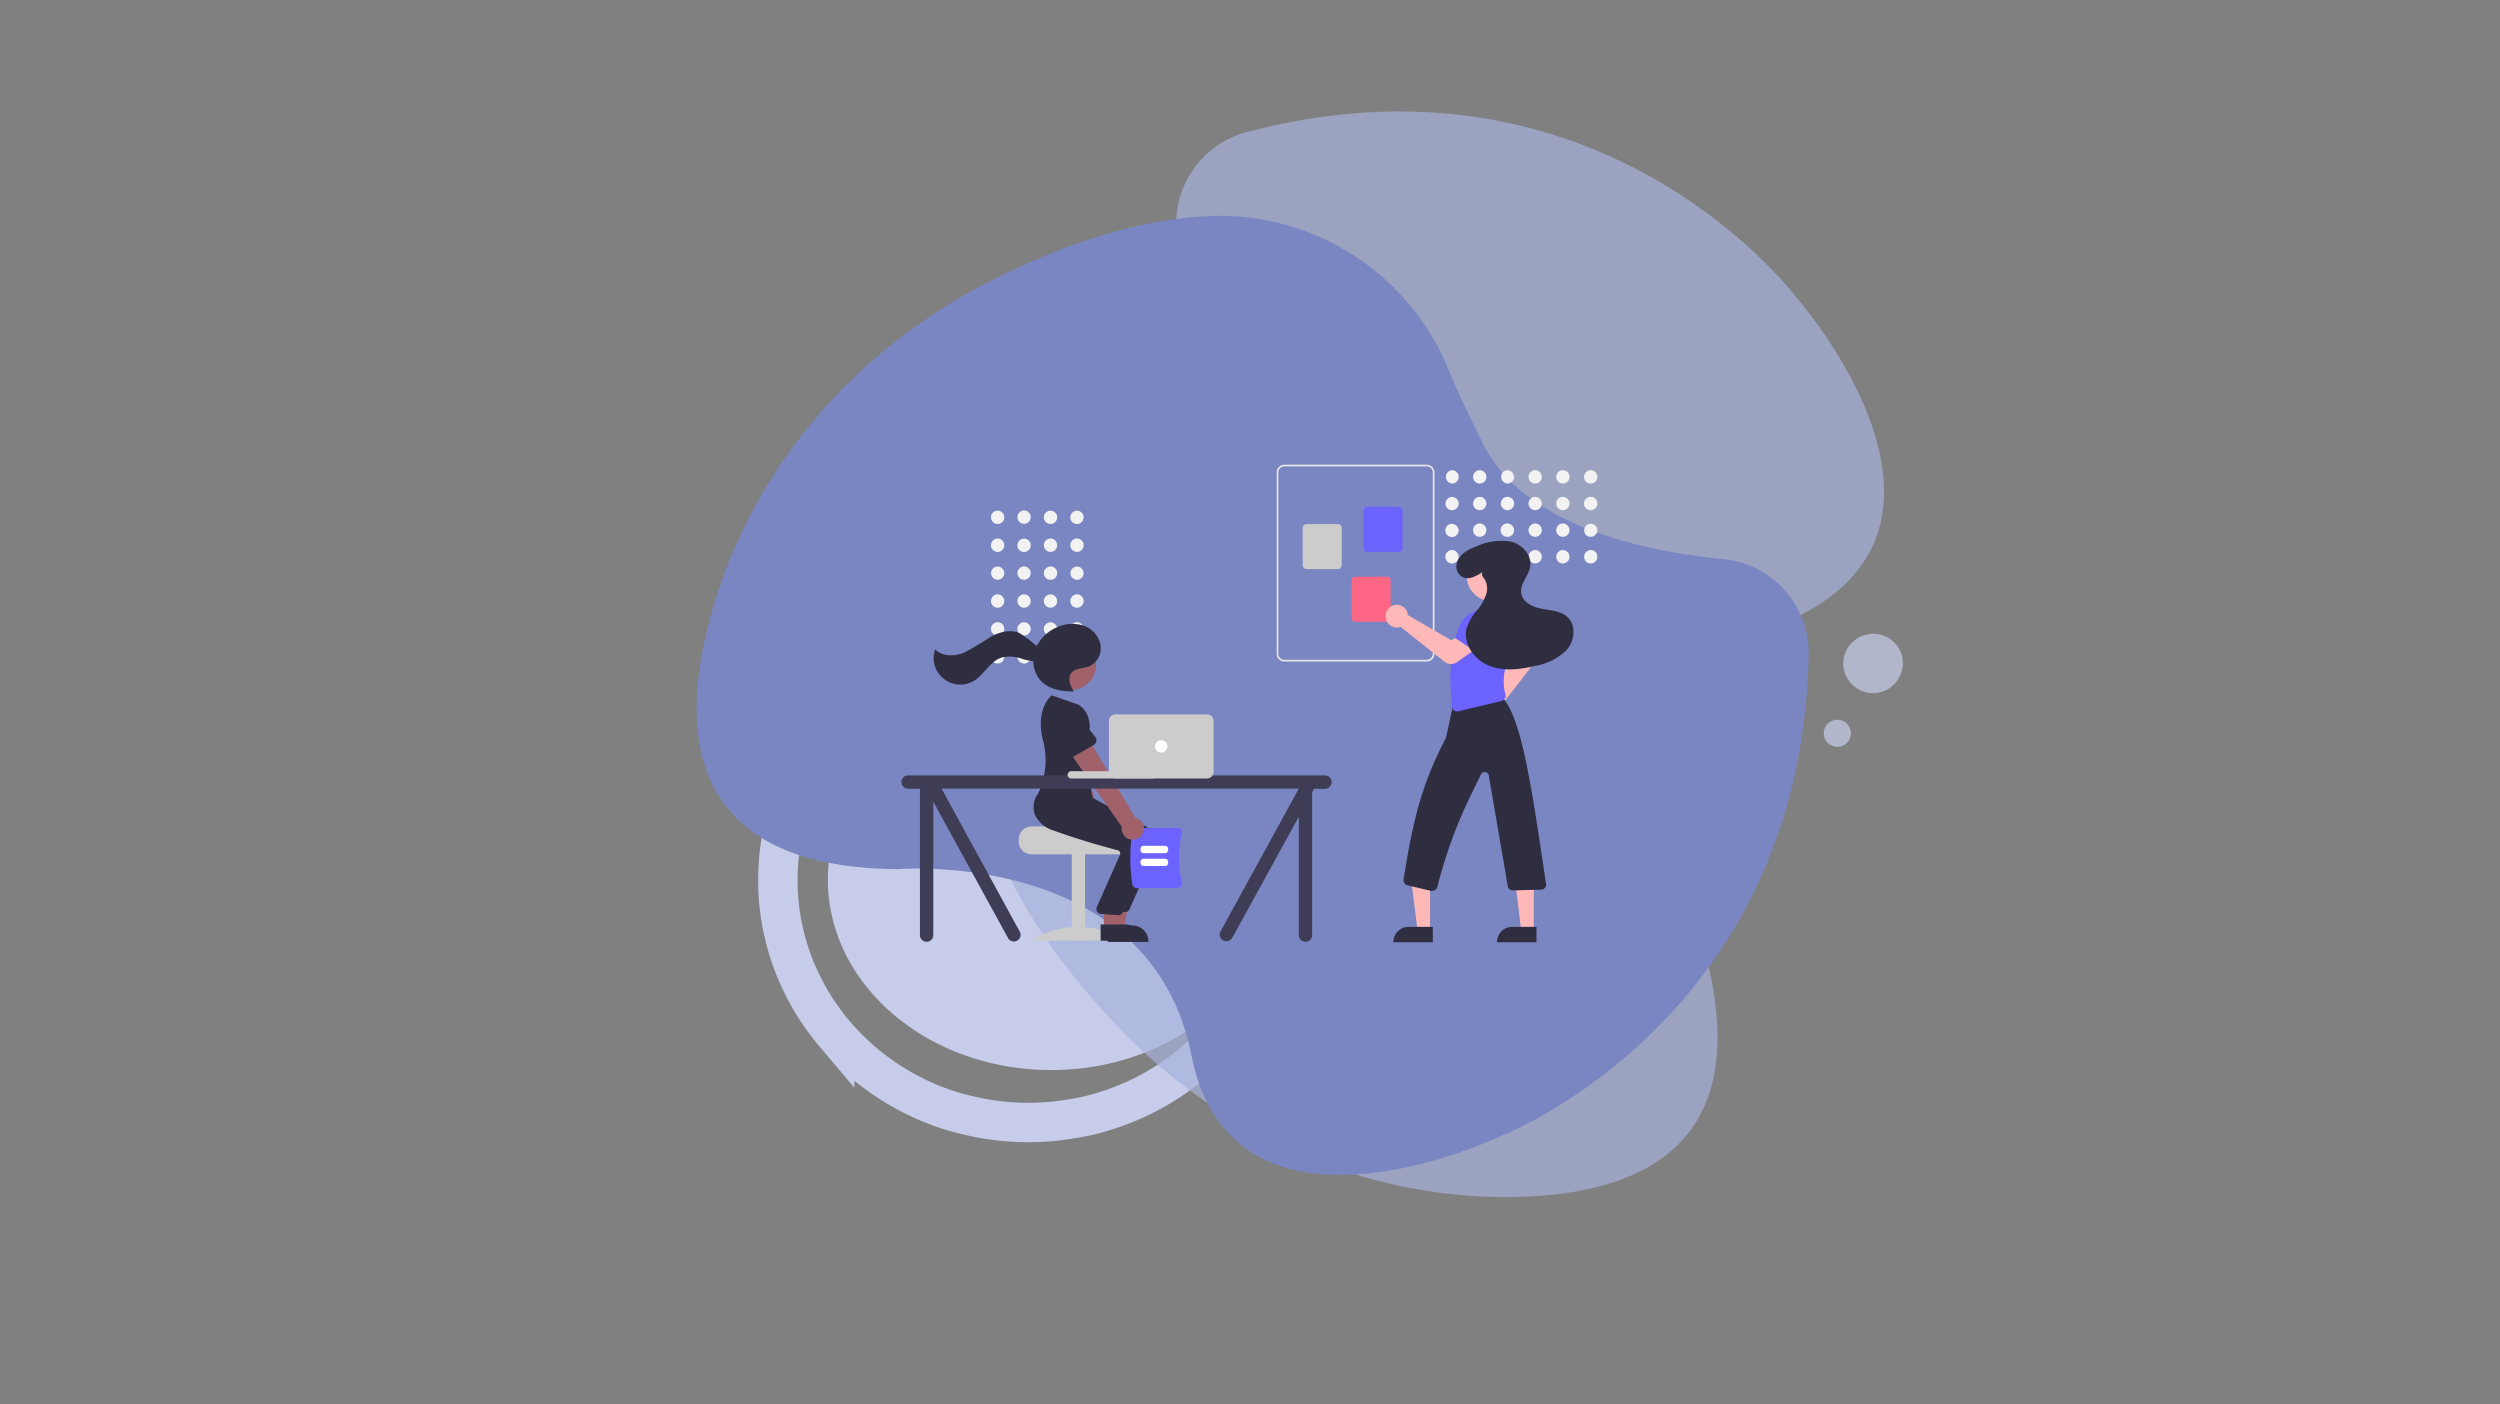 <svg xmlns="http://www.w3.org/2000/svg" xmlns:xlink="http://www.w3.org/1999/xlink" id="Livello_1" data-name="Livello 1" viewBox="0 0 443.81 249.33"><rect x="0" y="0" width="443.81" height="249.33" fill="#808080" stroke="none"/><defs><style>.cls-1,.cls-5{fill:none;}.cls-2{clip-path:url(#clip-path);}.cls-3,.cls-8{fill:#c6cce9;}.cls-4{clip-path:url(#clip-path-2);}.cls-5{stroke:#c6cce9;stroke-miterlimit:10;stroke-width:7px;}.cls-6{fill:#a8b1da;}.cls-6,.cls-8{fill-opacity:0.71;}.cls-7{fill:#7986c2;}.cls-9{fill:#f2f2f2;}.cls-10{fill:#ccc;}.cls-11{clip-path:url(#clip-path-3);}.cls-12{clip-path:url(#clip-path-4);}.cls-13{fill:#a0616a;}.cls-14{fill:#6c63ff;}.cls-15{clip-path:url(#clip-path-5);}.cls-16{fill:#2f2e41;}.cls-17{clip-path:url(#clip-path-6);}.cls-18{fill:#fff;}.cls-19{clip-path:url(#clip-path-7);}.cls-20{fill:#3f3d56;}.cls-21{clip-path:url(#clip-path-8);}.cls-22{fill:#e6e6e6;}.cls-23{fill:#ff6584;}.cls-24{fill:#ffb8b8;}.cls-25{clip-path:url(#clip-path-9);}.cls-26{clip-path:url(#clip-path-10);}</style><clipPath id="clip-path" transform="translate(-0.43 0)"><rect class="cls-1" x="0.43" width="443.81" height="249.33"></rect></clipPath><clipPath id="clip-path-2" transform="translate(-0.43 0)"><rect class="cls-1" x="41.33" y="16" width="284" height="233.33"></rect></clipPath><clipPath id="clip-path-3" transform="translate(-0.43 0)"><rect class="cls-1" x="190.67" y="150.67" width="2.67" height="16.6"></rect></clipPath><clipPath id="clip-path-4" transform="translate(-0.43 0)"><rect class="cls-1" x="182.67" y="164" width="17.33" height="3.27"></rect></clipPath><clipPath id="clip-path-5" transform="translate(-0.43 0)"><rect class="cls-1" x="196" y="164" width="9.33" height="3.27"></rect></clipPath><clipPath id="clip-path-6" transform="translate(-0.43 0)"><rect class="cls-1" x="194.67" y="164" width="9.33" height="3.27"></rect></clipPath><clipPath id="clip-path-7" transform="translate(-0.43 0)"><rect class="cls-1" x="160" y="137.33" width="77.33" height="29.93"></rect></clipPath><clipPath id="clip-path-8" transform="translate(-0.43 0)"><rect class="cls-1" x="226.67" y="82.49" width="29.33" height="36.18"></rect></clipPath><clipPath id="clip-path-9" transform="translate(-0.43 0)"><rect class="cls-1" x="246.67" y="164" width="9.33" height="3.27"></rect></clipPath><clipPath id="clip-path-10" transform="translate(-0.43 0)"><rect class="cls-1" x="265.33" y="164" width="8" height="3.27"></rect></clipPath></defs><title>I 10 vantaggi di un Software Gestione Progetti</title><g class="cls-2"><path class="cls-1" d="M.43,0H444.24V249.33H.43Z" transform="translate(-0.43 0)"></path><path class="cls-1" d="M.43,0H444.24V249.33H.43Z" transform="translate(-0.43 0)"></path></g><path class="cls-3" d="M226.72,156.26a30.41,30.41,0,0,1-.18,3.3,28,28,0,0,1-.58,3.27A27.45,27.45,0,0,1,225,166a32.67,32.67,0,0,1-1.31,3.12,31.48,31.48,0,0,1-1.67,3,30.21,30.21,0,0,1-2,2.83,32.24,32.24,0,0,1-2.32,2.66,35.77,35.77,0,0,1-2.61,2.45c-.92.79-1.88,1.52-2.88,2.22s-2,1.36-3.13,2-2.19,1.18-3.33,1.7-2.32,1-3.53,1.42-2.42.79-3.66,1.11-2.5.59-3.77.81-2.56.37-3.85.48-2.59.16-3.89.16-2.6-.05-3.89-.16-2.57-.27-3.85-.48-2.53-.49-3.77-.81-2.47-.69-3.66-1.11-2.38-.89-3.52-1.42-2.26-1.08-3.34-1.7-2.12-1.26-3.13-2-2-1.43-2.88-2.22a35.77,35.77,0,0,1-2.61-2.45,34.3,34.3,0,0,1-4.32-5.49,31.48,31.48,0,0,1-1.67-3,30.21,30.21,0,0,1-1.3-3.12,25.68,25.68,0,0,1-.95-3.21,28,28,0,0,1-.58-3.27,30.34,30.34,0,0,1,0-6.6,28.53,28.53,0,0,1,.58-3.28,26.72,26.72,0,0,1,.95-3.21,31,31,0,0,1,1.3-3.11,30.3,30.3,0,0,1,1.67-3,32.19,32.19,0,0,1,2-2.83,30.68,30.68,0,0,1,2.32-2.66,35.77,35.77,0,0,1,2.61-2.45q1.38-1.17,2.88-2.22c1-.7,2.05-1.36,3.13-2s2.19-1.17,3.34-1.69,2.31-1,3.52-1.42,2.42-.79,3.66-1.11,2.5-.59,3.77-.81,2.56-.37,3.85-.48,2.59-.16,3.89-.16,2.6,0,3.89.16,2.57.27,3.85.48,2.53.49,3.77.81,2.47.69,3.66,1.11,2.38.9,3.53,1.42,2.25,1.09,3.33,1.69,2.12,1.28,3.13,2,2,1.44,2.88,2.22a35.77,35.77,0,0,1,2.61,2.45,30.68,30.68,0,0,1,2.32,2.66,32.56,32.56,0,0,1,3.67,5.82,33.61,33.61,0,0,1,1.31,3.11,30.4,30.4,0,0,1,1.52,6.49A30.41,30.41,0,0,1,226.72,156.26Z" transform="translate(-0.43 0)"></path><g class="cls-4"><path class="cls-5" d="M227.48,156.26c0,1.41-.07,2.82-.21,4.22a41,41,0,0,1-1.71,8.28,43.08,43.08,0,0,1-3.33,7.79,43,43,0,0,1-4.85,7q-1.38,1.63-2.93,3.13t-3.23,2.84q-1.69,1.34-3.51,2.52c-1.21.78-2.46,1.5-3.74,2.17s-2.61,1.26-3.95,1.81-2.72,1-4.11,1.42-2.81.75-4.23,1-2.87.48-4.32.62-2.91.21-4.36.21-2.91-.07-4.36-.21-2.89-.34-4.32-.62-2.84-.62-4.24-1-2.76-.89-4.11-1.42-2.66-1.15-3.94-1.81-2.54-1.39-3.74-2.17-2.38-1.63-3.51-2.52a39.75,39.75,0,0,1-3.23-2.84q-1.55-1.5-2.94-3.13a42.18,42.18,0,0,1-2.59-3.39,37.76,37.76,0,0,1-2.25-3.63,42.19,42.19,0,0,1-3.34-7.79c-.42-1.35-.77-2.72-1.06-4.1s-.49-2.77-.64-4.18-.21-2.81-.21-4.22.07-2.82.21-4.22.36-2.8.64-4.18.64-2.75,1.06-4.1a40.22,40.22,0,0,1,1.47-4,42.33,42.33,0,0,1,1.87-3.83,40.24,40.24,0,0,1,2.25-3.62,42.18,42.18,0,0,1,2.59-3.39c.93-1.09,1.91-2.14,2.94-3.13a43.75,43.75,0,0,1,6.74-5.36c1.2-.78,2.45-1.5,3.74-2.17s2.6-1.26,3.94-1.81,2.72-1,4.11-1.42,2.81-.75,4.24-1a42,42,0,0,1,4.32-.62c1.45-.14,2.9-.21,4.36-.21s2.91.07,4.36.21a42.38,42.38,0,0,1,4.32.62c1.42.27,2.84.61,4.23,1s2.76.89,4.11,1.42,2.66,1.15,3.95,1.81,2.53,1.39,3.74,2.17a43.21,43.21,0,0,1,3.51,2.52c1.12.9,2.2,1.84,3.23,2.84a41.25,41.25,0,0,1,2.93,3.13,42.3,42.3,0,0,1,2.6,3.39c.81,1.18,1.56,2.38,2.25,3.62a42.24,42.24,0,0,1,1.86,3.83,40.22,40.22,0,0,1,1.47,4,41,41,0,0,1,1.71,8.28C227.41,153.44,227.48,154.85,227.48,156.26Z" transform="translate(-0.43 0)"></path></g><path class="cls-6" d="M175.83,146.38c4.4,13.65,13.64,26,23.09,35.92,17.93,18.79,42.52,30.11,68.52,30.2,23,.07,45.4-8.19,35.48-44.11,0,0-16-42.09,17.35-59.31S319.49,53,319.49,53,285.18,6.63,221.64,23.48a16.74,16.74,0,0,0-12.1,19.24c2.61,14.21,4,35.59-7.87,46.48-4.66,4.27-8.33,7.4-11.19,9.69a43.88,43.88,0,0,0-14.65,47.5Z" transform="translate(-0.43 0)"></path><path class="cls-7" d="M215.85,38.33c-14.34.46-28.8,5.91-40.93,12.26-23,12-40.71,32.53-47.95,57.47-6.4,22-4.63,45.85,32.68,46.24,0,0,44.92-3.8,52.28,33S266.13,202,266.13,202s54.07-20.17,55.39-85.83a16.74,16.74,0,0,0-15.19-16.91c-14.39-1.42-35.35-6-42.56-20.37-2.83-5.66-4.84-10-6.25-13.41a43.92,43.92,0,0,0-41.66-27.16Z" transform="translate(-0.43 0)"></path><path class="cls-8" d="M329,130.17a2.39,2.39,0,0,1-.18.92,2.47,2.47,0,0,1-.52.79,2.64,2.64,0,0,1-.79.52,2.42,2.42,0,0,1-1.83,0,2.64,2.64,0,0,1-.79-.52,2.47,2.47,0,0,1-.52-.79,2.39,2.39,0,0,1-.18-.92,2.43,2.43,0,0,1,.18-.92,2.54,2.54,0,0,1,.52-.78,2.31,2.31,0,0,1,.79-.52,2.42,2.42,0,0,1,1.83,0,2.31,2.31,0,0,1,.79.52,2.54,2.54,0,0,1,.52.78A2.43,2.43,0,0,1,329,130.17Z" transform="translate(-0.43 0)"></path><path class="cls-8" d="M338.22,117.78a5.07,5.07,0,0,1-.1,1,6,6,0,0,1-.3,1,6.12,6.12,0,0,1-.49.91,5.19,5.19,0,0,1-.66.81,5.7,5.7,0,0,1-.81.66,5.06,5.06,0,0,1-.92.49,5.51,5.51,0,0,1-1,.3,5.07,5.07,0,0,1-1,.1,5.16,5.16,0,0,1-1-.1,5.65,5.65,0,0,1-1-.3,5.15,5.15,0,0,1-.93-.49,6.23,6.23,0,0,1-.8-.66,4.67,4.67,0,0,1-.66-.81,5.37,5.37,0,0,1-.5-.91,6,6,0,0,1-.3-1,5.89,5.89,0,0,1-.1-1,6,6,0,0,1,.1-1,5.76,5.76,0,0,1,.3-1,5.43,5.43,0,0,1,2-2.38,5.15,5.15,0,0,1,.93-.49,4.91,4.91,0,0,1,1-.3,5.17,5.17,0,0,1,1-.11,5.07,5.07,0,0,1,1,.11,4.82,4.82,0,0,1,1,.3,5.38,5.38,0,0,1,1.73,1.15,5.2,5.2,0,0,1,1.15,1.72,5.76,5.76,0,0,1,.3,1A5.16,5.16,0,0,1,338.22,117.78Z" transform="translate(-0.43 0)"></path><path class="cls-9" d="M192.8,91.84a1.15,1.15,0,0,1-.35.84,1.13,1.13,0,0,1-.83.35,1.2,1.2,0,0,1-1.18-1.19,1.16,1.16,0,0,1,.35-.84,1.13,1.13,0,0,1,.83-.34,1.12,1.12,0,0,1,.83.34A1.16,1.16,0,0,1,192.8,91.84Z" transform="translate(-0.43 0)"></path><path class="cls-9" d="M188.1,91.84a1.18,1.18,0,1,1-2.36,0,1.16,1.16,0,0,1,.35-.84,1.2,1.2,0,0,1,1.67,0A1.15,1.15,0,0,1,188.1,91.84Z" transform="translate(-0.43 0)"></path><path class="cls-9" d="M183.41,91.84A1.2,1.2,0,0,1,182.23,93a1.13,1.13,0,0,1-.83-.35,1.15,1.15,0,0,1-.35-.84,1.16,1.16,0,0,1,.35-.84,1.12,1.12,0,0,1,.83-.34,1.13,1.13,0,0,1,.83.34A1.16,1.16,0,0,1,183.41,91.84Z" transform="translate(-0.43 0)"></path><path class="cls-9" d="M178.71,91.84a1.15,1.15,0,0,1-.35.84,1.11,1.11,0,0,1-.83.35,1.2,1.2,0,0,1-1.18-1.19,1.16,1.16,0,0,1,.35-.84,1.13,1.13,0,0,1,.83-.34,1.1,1.1,0,0,1,.83.34A1.16,1.16,0,0,1,178.71,91.84Z" transform="translate(-0.43 0)"></path><path class="cls-9" d="M192.8,96.79a1.15,1.15,0,0,1-.35.84,1.13,1.13,0,0,1-.83.35,1.2,1.2,0,0,1-1.18-1.19,1.16,1.16,0,0,1,.35-.84,1.14,1.14,0,0,1,.83-.35,1.13,1.13,0,0,1,.83.35A1.16,1.16,0,0,1,192.8,96.79Z" transform="translate(-0.43 0)"></path><path class="cls-9" d="M188.1,96.79a1.18,1.18,0,1,1-2.36,0,1.16,1.16,0,0,1,.35-.84,1.17,1.17,0,0,1,1.67,0A1.15,1.15,0,0,1,188.1,96.79Z" transform="translate(-0.43 0)"></path><path class="cls-9" d="M183.41,96.79A1.2,1.2,0,0,1,182.23,98a1.13,1.13,0,0,1-.83-.35,1.15,1.15,0,0,1-.35-.84,1.16,1.16,0,0,1,.35-.84,1.13,1.13,0,0,1,.83-.35,1.14,1.14,0,0,1,.83.35A1.16,1.16,0,0,1,183.41,96.79Z" transform="translate(-0.43 0)"></path><path class="cls-9" d="M178.71,96.79a1.15,1.15,0,0,1-.35.84,1.11,1.11,0,0,1-.83.35,1.2,1.2,0,0,1-1.18-1.19,1.16,1.16,0,0,1,.35-.84,1.14,1.14,0,0,1,.83-.35,1.11,1.11,0,0,1,.83.35A1.16,1.16,0,0,1,178.71,96.79Z" transform="translate(-0.43 0)"></path><path class="cls-9" d="M192.8,101.74a1.15,1.15,0,0,1-.35.84,1.13,1.13,0,0,1-.83.35,1.18,1.18,0,0,1-.83-2,1.1,1.1,0,0,1,.83-.35,1.09,1.09,0,0,1,.83.35A1.14,1.14,0,0,1,192.8,101.74Z" transform="translate(-0.43 0)"></path><path class="cls-9" d="M188.1,101.74a1.18,1.18,0,1,1-2-.83,1.17,1.17,0,0,1,1.67,0A1.13,1.13,0,0,1,188.1,101.74Z" transform="translate(-0.43 0)"></path><path class="cls-9" d="M183.41,101.74a1.2,1.2,0,0,1-1.18,1.19,1.13,1.13,0,0,1-.83-.35,1.17,1.17,0,0,1,0-1.67,1.09,1.09,0,0,1,.83-.35,1.1,1.1,0,0,1,.83.35A1.14,1.14,0,0,1,183.41,101.74Z" transform="translate(-0.43 0)"></path><path class="cls-9" d="M178.71,101.74a1.15,1.15,0,0,1-.35.84,1.11,1.11,0,0,1-.83.35,1.18,1.18,0,0,1-.83-2,1.1,1.1,0,0,1,.83-.35,1.07,1.07,0,0,1,.83.35A1.14,1.14,0,0,1,178.71,101.74Z" transform="translate(-0.43 0)"></path><path class="cls-9" d="M192.8,106.7a1.18,1.18,0,0,1-.35.84,1.12,1.12,0,0,1-.83.34,1.13,1.13,0,0,1-.83-.34,1.18,1.18,0,0,1-.35-.84,1.2,1.2,0,0,1,1.18-1.19,1.13,1.13,0,0,1,.83.35A1.15,1.15,0,0,1,192.8,106.7Z" transform="translate(-0.43 0)"></path><path class="cls-9" d="M188.1,106.7a1.17,1.17,0,0,1-.34.84,1.2,1.2,0,0,1-1.67,0,1.18,1.18,0,0,1-.35-.84,1.18,1.18,0,1,1,2.36,0Z" transform="translate(-0.43 0)"></path><path class="cls-9" d="M183.41,106.7a1.18,1.18,0,0,1-.35.84,1.13,1.13,0,0,1-.83.34,1.12,1.12,0,0,1-.83-.34,1.18,1.18,0,0,1-.35-.84,1.15,1.15,0,0,1,.35-.84,1.13,1.13,0,0,1,.83-.35,1.2,1.2,0,0,1,1.18,1.19Z" transform="translate(-0.43 0)"></path><path class="cls-9" d="M178.71,106.7a1.18,1.18,0,0,1-.35.84,1.1,1.1,0,0,1-.83.34,1.13,1.13,0,0,1-.83-.34,1.18,1.18,0,0,1-.35-.84,1.2,1.2,0,0,1,1.18-1.19,1.11,1.11,0,0,1,.83.35A1.15,1.15,0,0,1,178.71,106.7Z" transform="translate(-0.43 0)"></path><path class="cls-9" d="M192.8,111.65a1.13,1.13,0,0,1-.35.83,1.09,1.09,0,0,1-.83.35,1.1,1.1,0,0,1-.83-.35,1.13,1.13,0,0,1-.35-.83,1.2,1.2,0,0,1,1.18-1.19,1.13,1.13,0,0,1,.83.35A1.15,1.15,0,0,1,192.8,111.65Z" transform="translate(-0.43 0)"></path><path class="cls-9" d="M188.1,111.65a1.18,1.18,0,0,1-1.18,1.18,1.1,1.1,0,0,1-.83-.35,1.13,1.13,0,0,1-.35-.83,1.18,1.18,0,1,1,2.36,0Z" transform="translate(-0.43 0)"></path><path class="cls-9" d="M183.41,111.65a1.13,1.13,0,0,1-.35.83,1.1,1.1,0,0,1-.83.35,1.09,1.09,0,0,1-.83-.35,1.13,1.13,0,0,1-.35-.83,1.15,1.15,0,0,1,.35-.84,1.13,1.13,0,0,1,.83-.35,1.2,1.2,0,0,1,1.18,1.19Z" transform="translate(-0.43 0)"></path><path class="cls-9" d="M178.71,111.65a1.13,1.13,0,0,1-.35.83,1.07,1.07,0,0,1-.83.35,1.1,1.1,0,0,1-.83-.35,1.13,1.13,0,0,1-.35-.83,1.2,1.2,0,0,1,1.18-1.19,1.11,1.11,0,0,1,.83.35A1.15,1.15,0,0,1,178.71,111.65Z" transform="translate(-0.43 0)"></path><path class="cls-9" d="M192.8,116.6a1.16,1.16,0,0,1-.35.84,1.13,1.13,0,0,1-.83.35,1.14,1.14,0,0,1-.83-.35,1.16,1.16,0,0,1-.35-.84,1.2,1.2,0,0,1,1.18-1.19,1.13,1.13,0,0,1,.83.35A1.15,1.15,0,0,1,192.8,116.6Z" transform="translate(-0.43 0)"></path><path class="cls-9" d="M188.1,116.6a1.18,1.18,0,0,1-1.18,1.19,1.14,1.14,0,0,1-.83-.35,1.16,1.16,0,0,1-.35-.84,1.18,1.18,0,1,1,2.36,0Z" transform="translate(-0.43 0)"></path><path class="cls-9" d="M183.41,116.6a1.16,1.16,0,0,1-.35.84,1.14,1.14,0,0,1-.83.35,1.13,1.13,0,0,1-.83-.35,1.16,1.16,0,0,1-.35-.84,1.15,1.15,0,0,1,.35-.84,1.13,1.13,0,0,1,.83-.35,1.2,1.2,0,0,1,1.18,1.19Z" transform="translate(-0.43 0)"></path><path class="cls-9" d="M178.71,116.6a1.16,1.16,0,0,1-.35.84,1.11,1.11,0,0,1-.83.35,1.14,1.14,0,0,1-.83-.35,1.16,1.16,0,0,1-.35-.84,1.2,1.2,0,0,1,1.18-1.19,1.11,1.11,0,0,1,.83.35A1.15,1.15,0,0,1,178.71,116.6Z" transform="translate(-0.43 0)"></path><path class="cls-10" d="M181.27,149v.37a2.18,2.18,0,0,0,.17.87,2.49,2.49,0,0,0,.49.75,2.61,2.61,0,0,0,.74.5,2.36,2.36,0,0,0,.87.17h16.4a2.32,2.32,0,0,0,.87-.17,2.32,2.32,0,0,0,1.24-1.25,2.32,2.32,0,0,0,.17-.87V149a2.22,2.22,0,0,0-.53-1.47,2.16,2.16,0,0,0-.38-.36s-9-.21-9-.46h-8.75a2.36,2.36,0,0,0-.87.17,2.42,2.42,0,0,0-.74.5,2.45,2.45,0,0,0-.49.74A2.22,2.22,0,0,0,181.27,149Z" transform="translate(-0.43 0)"></path><g class="cls-11"><path class="cls-10" d="M190.69,151.52h2.37v15.4h-2.37Z" transform="translate(-0.43 0)"></path></g><g class="cls-12"><path class="cls-10" d="M199.8,166.84c0,.26-3.59.1-8,.1s-8,.16-8-.1,3.58-2.3,8-2.3S199.8,166.58,199.8,166.84Z" transform="translate(-0.43 0)"></path></g><path class="cls-13" d="M196.55,148.64a2,2,0,0,0,.34-.78,1.88,1.88,0,0,0,0-.85,2,2,0,0,0-.37-.77,1.92,1.92,0,0,0-.66-.54l-5-17.22L187,130.37l6.14,16.33a1.88,1.88,0,0,0-.16.7,1.84,1.84,0,0,0,.11.7,1.93,1.93,0,0,0,.34.63,2,2,0,0,0,.55.46,1.78,1.78,0,0,0,.67.23,2.11,2.11,0,0,0,.71,0,2.38,2.38,0,0,0,.66-.28A2.2,2.2,0,0,0,196.55,148.64Z" transform="translate(-0.43 0)"></path><path class="cls-14" d="M192,131.36l-4.28,1.17a.92.92,0,0,1-.37,0,1,1,0,0,1-.35-.13,1,1,0,0,1-.26-.28.91.91,0,0,1-.12-.35l-.52-4.42a2.54,2.54,0,0,1-.06-1,2.47,2.47,0,0,1,.94-1.63,2.47,2.47,0,0,1,2.7-.18,2.85,2.85,0,0,1,.71.63,2.38,2.38,0,0,1,.42.86l1.76,4.06a.81.81,0,0,1,.07.37,1,1,0,0,1-.08.37,1,1,0,0,1-.23.3A1,1,0,0,1,192,131.36Z" transform="translate(-0.43 0)"></path><path class="cls-13" d="M197.66,165h2.24L201,159.2h-3.3Z" transform="translate(-0.43 0)"></path><g class="cls-15"><path class="cls-16" d="M197.09,164.3h4.4a2.71,2.71,0,0,1,1.08.22,2.61,2.61,0,0,1,.9.61,2.65,2.65,0,0,1,.61.91,2.86,2.86,0,0,1,.22,1.08v.09h-7.21Z" transform="translate(-0.43 0)"></path></g><path class="cls-16" d="M200.26,161.91h-.08l-3.09-.22a.77.77,0,0,1-.36-.12.92.92,0,0,1-.26-.26.77.77,0,0,1-.12-.36.78.78,0,0,1,0-.37l4.14-9.36a.64.64,0,0,0-.44-.83c-1.94-.51-6.94-1.87-11.26-3.47a5.31,5.31,0,0,1-3.47-2.94,4.2,4.2,0,0,1,.33-3.25l0,0,4.06.37,4.41.38,9.66,5.21a3.82,3.82,0,0,1,1.06.86,3.75,3.75,0,0,1,.66,1.19,3.63,3.63,0,0,1,.2,1.35,3.85,3.85,0,0,1-.31,1.33l-4.45,10A.78.78,0,0,1,200.26,161.91Z" transform="translate(-0.43 0)"></path><path class="cls-13" d="M195,118a4.48,4.48,0,0,1-2.76,4.16,4.47,4.47,0,0,1-3.42,0,4.52,4.52,0,0,1-1.46-1,4.52,4.52,0,0,1,0-6.37,4.34,4.34,0,0,1,1.46-1,4.5,4.5,0,0,1,4.88,1A4.44,4.44,0,0,1,195,118Z" transform="translate(-0.43 0)"></path><path class="cls-13" d="M196.39,164.85h2.23l1.06-5.83h-3.29Z" transform="translate(-0.43 0)"></path><g class="cls-17"><path class="cls-16" d="M195.82,164.11h4.4a2.81,2.81,0,0,1,1.07.22,2.7,2.7,0,0,1,.91.61,2.84,2.84,0,0,1,.61.92,2.81,2.81,0,0,1,.21,1.08V167h-7.2Z" transform="translate(-0.43 0)"></path></g><path class="cls-16" d="M199,162.46h-.08l-3.09-.22a.86.86,0,0,1-.35-.12.87.87,0,0,1-.27-.27.81.81,0,0,1-.12-.35.92.92,0,0,1,0-.37l4.15-9.35a.61.61,0,0,0,0-.51.6.6,0,0,0-.4-.33c-1.95-.51-6.94-1.87-11.26-3.47a5.27,5.27,0,0,1-3.47-2.93,4.2,4.2,0,0,1,.32-3.25l0-.06,4.07.38,4.41.37,9.66,5.22a3.78,3.78,0,0,1,1,.86,3.59,3.59,0,0,1,.67,1.19,3.72,3.72,0,0,1-.12,2.68L199.73,162A.77.77,0,0,1,199,162.46Z" transform="translate(-0.43 0)"></path><path class="cls-16" d="M191.87,125.09l-4.73-1.65s-3,2.3-1.55,8a13.89,13.89,0,0,1-.62,8.86,9.33,9.33,0,0,1-.48,1s5.29,6.42,10.2,1.65l-1.91-9.26S195.79,127.57,191.87,125.09Z" transform="translate(-0.43 0)"></path><path class="cls-16" d="M191.05,122.69c-.64-1-1.14-2.29-.44-3.2s2.06-.77,3.11-1.17a3.54,3.54,0,0,0,2.07-3.86,4.56,4.56,0,0,0-3-3.39,6.45,6.45,0,0,0-4.61.25,7.11,7.11,0,0,0-4,4.05,5.49,5.49,0,0,0,1,5.47c1.43,1.52,3.68,1.92,5.76,1.9" transform="translate(-0.43 0)"></path><path class="cls-16" d="M186.88,114.51a2.5,2.5,0,0,1-2.89-.21,23.35,23.35,0,0,0-2.49-1.86c-1.64-.79-3.63-.26-5.23.62a46.71,46.71,0,0,1-4.71,2.8c-1.68.69-3.84.73-5.12-.58a4.81,4.81,0,0,0-.26,1.41,4.88,4.88,0,0,0,.18,1.43,4.75,4.75,0,0,0,.61,1.31,4.61,4.61,0,0,0,1,1.06,4.42,4.42,0,0,0,1.24.72,4.76,4.76,0,0,0,1.39.32,4.57,4.57,0,0,0,1.43-.13,4.79,4.79,0,0,0,1.32-.55c1.85-1.14,2.87-3.52,4.95-4.14a6.63,6.63,0,0,1,3.55.23,7.66,7.66,0,0,0,3.54.37,2.54,2.54,0,0,0,2.12-2.51Z" transform="translate(-0.43 0)"></path><path class="cls-14" d="M201.45,157a30.54,30.54,0,0,1,0-9.35.73.73,0,0,1,.27-.47.71.71,0,0,1,.5-.19h7.27a.76.76,0,0,1,.61.29.79.79,0,0,1,.15.69,18.58,18.58,0,0,0,0,8.71.76.76,0,0,1-.15.68.74.74,0,0,1-.61.3h-7.27a.71.71,0,0,1-.5-.19A.73.73,0,0,1,201.45,157Z" transform="translate(-0.43 0)"></path><path class="cls-18" d="M207.26,151.46h-3.82a.53.53,0,0,1-.39-.16.54.54,0,0,1-.15-.39v-.21a.56.56,0,0,1,.15-.39.53.53,0,0,1,.39-.16h3.82a.51.51,0,0,1,.38.16.57.57,0,0,1,.16.39v.21a.55.55,0,0,1-.16.39A.51.51,0,0,1,207.26,151.46Z" transform="translate(-0.43 0)"></path><path class="cls-18" d="M207.26,153.73h-3.82a.57.57,0,0,1-.39-.16.56.56,0,0,1-.15-.39V153a.56.56,0,0,1,.15-.39.57.57,0,0,1,.39-.16h3.82a.55.55,0,0,1,.38.16.57.57,0,0,1,.16.39v.22a.57.57,0,0,1-.16.39A.55.55,0,0,1,207.26,153.73Z" transform="translate(-0.43 0)"></path><path class="cls-13" d="M203.36,147.81a1.91,1.91,0,0,0-.08-1.66,1.91,1.91,0,0,0-.55-.65,1.74,1.74,0,0,0-.77-.35l-9.14-15.42-3.23,2.79,10,14.27a1.94,1.94,0,0,0,0,.72,2.38,2.38,0,0,0,.28.66A2,2,0,0,0,201,149a2.14,2.14,0,0,0,.71.06,1.89,1.89,0,0,0,.69-.2,2,2,0,0,0,.56-.43A1.84,1.84,0,0,0,203.36,147.81Z" transform="translate(-0.43 0)"></path><path class="cls-16" d="M194.64,132.23l-3.85,2.21a.89.89,0,0,1-.36.11.78.78,0,0,1-.37-.05.83.83,0,0,1-.32-.2.79.79,0,0,1-.2-.31l-1.6-4.15a2.21,2.21,0,0,1-.29-.91,2.18,2.18,0,0,1,.07-1,2.48,2.48,0,0,1,1.14-1.47,2.18,2.18,0,0,1,.91-.3,2.3,2.3,0,0,1,.94.07,2.21,2.21,0,0,1,.85.43,2.38,2.38,0,0,1,.62.72l2.72,3.49a.89.89,0,0,1,.16.34,1,1,0,0,1,0,.38,1,1,0,0,1-.15.34A1,1,0,0,1,194.64,132.23Z" transform="translate(-0.43 0)"></path><g class="cls-19"><path class="cls-20" d="M235.65,137.65h-74a1.14,1.14,0,0,0-.84.34,1.19,1.19,0,0,0-.35.85,1.2,1.2,0,0,0,1.19,1.19h2.09V166a1.2,1.2,0,0,0,1.19,1.19,1.16,1.16,0,0,0,.84-.35,1.14,1.14,0,0,0,.34-.84V142.32l13.28,24.22a1.12,1.12,0,0,0,.72.55,1.1,1.1,0,0,0,.9-.12,1.18,1.18,0,0,0,.43-1.62L167.58,140H231v0l-13.87,25.3a1.12,1.12,0,0,0-.12.91,1.17,1.17,0,0,0,.55.72,1.18,1.18,0,0,0,1.62-.44L231,145v21a1.11,1.11,0,0,0,.35.84,1.17,1.17,0,0,0,1.67,0,1.11,1.11,0,0,0,.35-.84V140.66l.34-.63h1.94a1.2,1.2,0,0,0,1.18-1.19,1.19,1.19,0,0,0-.35-.85A1.13,1.13,0,0,0,235.65,137.65Z" transform="translate(-0.43 0)"></path></g><path class="cls-10" d="M190.64,136.91H205a.58.58,0,0,1,.44.19.6.6,0,0,1,.19.45.62.62,0,0,1-.19.46.58.58,0,0,1-.44.19h-14.4a.58.58,0,0,1-.45-.19.62.62,0,0,1-.19-.46.6.6,0,0,1,.19-.45A.58.58,0,0,1,190.64,136.91Z" transform="translate(-0.43 0)"></path><path class="cls-10" d="M214.69,138.2H198.47a1.21,1.21,0,0,1-1.18-1.19v-9a1.15,1.15,0,0,1,.35-.84,1.1,1.1,0,0,1,.83-.35h16.22a1.11,1.11,0,0,1,.84.35,1.15,1.15,0,0,1,.35.84v9a1.14,1.14,0,0,1-.35.83A1.16,1.16,0,0,1,214.69,138.2Z" transform="translate(-0.43 0)"></path><path class="cls-18" d="M207.68,132.51a1.07,1.07,0,0,1-.33.78,1,1,0,0,1-.77.32,1,1,0,0,1-.77-.32,1.1,1.1,0,0,1,.77-1.88,1,1,0,0,1,.77.32A1.07,1.07,0,0,1,207.68,132.51Z" transform="translate(-0.43 0)"></path><g class="cls-21"><path class="cls-22" d="M227.07,116.06V83.87a1.39,1.39,0,0,1,.1-.53,1.43,1.43,0,0,1,.3-.44,1.32,1.32,0,0,1,.44-.3,1.4,1.4,0,0,1,.53-.11h25.28a1.35,1.35,0,0,1,.52.11,1.37,1.37,0,0,1,.45.3,1.6,1.6,0,0,1,.29.44,1.4,1.4,0,0,1,.11.53v32.19a1.31,1.31,0,0,1-.11.52,1.51,1.51,0,0,1-.29.45,1.37,1.37,0,0,1-.45.3,1.56,1.56,0,0,1-.52.11H228.44a1.62,1.62,0,0,1-.53-.11,1.32,1.32,0,0,1-.44-.3,1.37,1.37,0,0,1-.3-.45A1.3,1.3,0,0,1,227.07,116.06Zm1.37-33.26a1.08,1.08,0,0,0-.76.31,1.11,1.11,0,0,0-.31.76v32.19a1.1,1.1,0,0,0,.31.75,1.05,1.05,0,0,0,.76.32h25.28a1.08,1.08,0,0,0,1.06-1.07V83.87a1,1,0,0,0-.31-.76,1.06,1.06,0,0,0-.75-.31Z" transform="translate(-0.43 0)"></path></g><path class="cls-14" d="M242.49,97.27v-6.6a.72.72,0,0,1,.69-.7h5.56a.7.7,0,0,1,.69.7v6.6a.68.68,0,0,1-.2.49.66.66,0,0,1-.49.2h-5.56a.62.62,0,0,1-.48-.2A.65.65,0,0,1,242.49,97.27Z" transform="translate(-0.43 0)"></path><path class="cls-10" d="M231.68,100.34V93.73a.67.67,0,0,1,.21-.49.66.66,0,0,1,.48-.2h5.56a.68.68,0,0,1,.69.69v6.61a.66.66,0,0,1-.2.48.67.67,0,0,1-.49.21h-5.56a.72.72,0,0,1-.69-.69Z" transform="translate(-0.43 0)"></path><path class="cls-23" d="M240.36,109.69v-6.61a.68.68,0,0,1,.2-.49.7.7,0,0,1,.49-.2h5.56a.7.7,0,0,1,.49.2.68.68,0,0,1,.2.49v6.61a.66.66,0,0,1-.2.48.67.67,0,0,1-.49.21h-5.56a.67.67,0,0,1-.49-.21A.66.66,0,0,1,240.36,109.69Z" transform="translate(-0.43 0)"></path><path class="cls-9" d="M284,84.66a1.15,1.15,0,0,1-.35.84,1.12,1.12,0,0,1-.83.34,1.15,1.15,0,0,1-.84-.34,1.21,1.21,0,0,1,0-1.68,1.16,1.16,0,0,1,.84-.35,1.13,1.13,0,0,1,.83.35A1.15,1.15,0,0,1,284,84.66Z" transform="translate(-0.43 0)"></path><path class="cls-9" d="M284,89.39a1.14,1.14,0,0,1-.35.83,1.09,1.09,0,0,1-.83.35,1.18,1.18,0,0,1-1.18-1.18,1.14,1.14,0,0,1,.34-.84,1.16,1.16,0,0,1,.84-.35,1.13,1.13,0,0,1,.83.35A1.15,1.15,0,0,1,284,89.39Z" transform="translate(-0.43 0)"></path><path class="cls-9" d="M284,94.11a1.15,1.15,0,0,1-.35.84,1.13,1.13,0,0,1-.83.35A1.16,1.16,0,0,1,282,95a1.2,1.2,0,0,1,0-1.67,1.13,1.13,0,0,1,.84-.35,1.09,1.09,0,0,1,.83.35A1.14,1.14,0,0,1,284,94.11Z" transform="translate(-0.43 0)"></path><path class="cls-9" d="M284,98.84a1.15,1.15,0,0,1-.35.84,1.13,1.13,0,0,1-.83.35,1.16,1.16,0,0,1-.84-.35A1.21,1.21,0,0,1,282,98a1.16,1.16,0,0,1,.84-.35,1.13,1.13,0,0,1,.83.35A1.15,1.15,0,0,1,284,98.84Z" transform="translate(-0.43 0)"></path><path class="cls-9" d="M279.06,84.66a1.15,1.15,0,0,1-.35.84,1.13,1.13,0,0,1-.83.34,1.12,1.12,0,0,1-.83-.34,1.18,1.18,0,0,1,0-1.68,1.13,1.13,0,0,1,.83-.35,1.2,1.2,0,0,1,1.18,1.19Z" transform="translate(-0.43 0)"></path><path class="cls-9" d="M279.06,89.39a1.14,1.14,0,0,1-.35.83,1.1,1.1,0,0,1-.83.35,1.09,1.09,0,0,1-.83-.35,1.17,1.17,0,0,1,0-1.67,1.13,1.13,0,0,1,.83-.35,1.2,1.2,0,0,1,1.18,1.19Z" transform="translate(-0.43 0)"></path><path class="cls-9" d="M279.06,94.11a1.2,1.2,0,0,1-1.18,1.19,1.13,1.13,0,0,1-.83-.35,1.17,1.17,0,0,1,0-1.67,1.09,1.09,0,0,1,.83-.35,1.1,1.1,0,0,1,.83.35A1.14,1.14,0,0,1,279.06,94.11Z" transform="translate(-0.43 0)"></path><path class="cls-9" d="M279.06,98.84a1.2,1.2,0,0,1-1.18,1.19,1.13,1.13,0,0,1-.83-.35,1.18,1.18,0,0,1,0-1.68,1.13,1.13,0,0,1,.83-.35,1.2,1.2,0,0,1,1.18,1.19Z" transform="translate(-0.43 0)"></path><path class="cls-9" d="M274.14,84.66a1.15,1.15,0,0,1-.35.84,1.18,1.18,0,0,1-1.66,0,1.18,1.18,0,0,1,0-1.68,1.16,1.16,0,0,1,1.66,0A1.15,1.15,0,0,1,274.14,84.66Z" transform="translate(-0.43 0)"></path><path class="cls-9" d="M274.14,89.39a1.14,1.14,0,0,1-.35.83,1.16,1.16,0,0,1-1.66,0,1.17,1.17,0,0,1,0-1.67,1.16,1.16,0,0,1,1.66,0A1.15,1.15,0,0,1,274.14,89.39Z" transform="translate(-0.43 0)"></path><path class="cls-9" d="M274.14,94.11a1.15,1.15,0,0,1-.35.84,1.16,1.16,0,0,1-1.66,0,1.17,1.17,0,0,1,0-1.67,1.16,1.16,0,0,1,1.66,0A1.14,1.14,0,0,1,274.14,94.11Z" transform="translate(-0.43 0)"></path><path class="cls-9" d="M274.14,98.84a1.15,1.15,0,0,1-.35.84,1.16,1.16,0,0,1-1.66,0,1.18,1.18,0,0,1,0-1.68,1.16,1.16,0,0,1,1.66,0A1.15,1.15,0,0,1,274.14,98.84Z" transform="translate(-0.43 0)"></path><path class="cls-9" d="M269.22,84.66A1.16,1.16,0,0,1,268,85.84a1.19,1.19,0,0,1,0-2.37,1.18,1.18,0,0,1,1.18,1.19Z" transform="translate(-0.43 0)"></path><path class="cls-9" d="M269.22,89.39a1.17,1.17,0,0,1-.34.83,1.14,1.14,0,0,1-.84.35,1.09,1.09,0,0,1-.83-.35,1.17,1.17,0,0,1,0-1.67,1.13,1.13,0,0,1,.83-.35,1.18,1.18,0,0,1,1.18,1.19Z" transform="translate(-0.43 0)"></path><path class="cls-9" d="M269.22,94.11A1.18,1.18,0,0,1,268,95.3a1.13,1.13,0,0,1-.83-.35,1.17,1.17,0,0,1,0-1.67,1.09,1.09,0,0,1,.83-.35,1.14,1.14,0,0,1,.84.35A1.17,1.17,0,0,1,269.22,94.11Z" transform="translate(-0.43 0)"></path><path class="cls-9" d="M269.22,98.84A1.18,1.18,0,0,1,268,100a1.13,1.13,0,0,1-.83-.35,1.18,1.18,0,0,1,0-1.68,1.13,1.13,0,0,1,.83-.35,1.18,1.18,0,0,1,1.18,1.19Z" transform="translate(-0.43 0)"></path><path class="cls-9" d="M264.3,84.66a1.15,1.15,0,0,1-.35.84,1.13,1.13,0,0,1-.83.34,1.12,1.12,0,0,1-.83-.34,1.18,1.18,0,0,1,0-1.68,1.13,1.13,0,0,1,.83-.35,1.2,1.2,0,0,1,1.18,1.19Z" transform="translate(-0.43 0)"></path><path class="cls-9" d="M264.3,89.39a1.14,1.14,0,0,1-.35.83,1.1,1.1,0,0,1-.83.35,1.09,1.09,0,0,1-.83-.35,1.17,1.17,0,0,1,0-1.67,1.13,1.13,0,0,1,.83-.35,1.2,1.2,0,0,1,1.18,1.19Z" transform="translate(-0.43 0)"></path><path class="cls-9" d="M264.3,94.11a1.2,1.2,0,0,1-1.18,1.19,1.13,1.13,0,0,1-.83-.35,1.17,1.17,0,0,1,0-1.67,1.09,1.09,0,0,1,.83-.35,1.1,1.1,0,0,1,.83.35A1.14,1.14,0,0,1,264.3,94.11Z" transform="translate(-0.43 0)"></path><path class="cls-9" d="M264.3,98.84a1.2,1.2,0,0,1-1.18,1.19,1.13,1.13,0,0,1-.83-.35,1.18,1.18,0,0,1,0-1.68,1.13,1.13,0,0,1,.83-.35,1.2,1.2,0,0,1,1.18,1.19Z" transform="translate(-0.43 0)"></path><path class="cls-9" d="M259.38,84.66a1.18,1.18,0,0,1-1.18,1.18,1.19,1.19,0,0,1,0-2.37,1.13,1.13,0,0,1,.83.35A1.11,1.11,0,0,1,259.38,84.66Z" transform="translate(-0.43 0)"></path><path class="cls-9" d="M259.38,89.39a1.1,1.1,0,0,1-.35.83,1.09,1.09,0,0,1-.83.35,1.14,1.14,0,0,1-.84-.35,1.19,1.19,0,0,1,.84-2,1.13,1.13,0,0,1,.83.35A1.11,1.11,0,0,1,259.38,89.39Z" transform="translate(-0.43 0)"></path><path class="cls-9" d="M259.38,94.11A1.11,1.11,0,0,1,259,95a1.13,1.13,0,0,1-.83.35,1.19,1.19,0,0,1-.84-2,1.14,1.14,0,0,1,.84-.35,1.09,1.09,0,0,1,.83.35A1.1,1.1,0,0,1,259.38,94.11Z" transform="translate(-0.43 0)"></path><path class="cls-9" d="M259.38,98.84a1.11,1.11,0,0,1-.35.84,1.13,1.13,0,0,1-.83.35,1.19,1.19,0,0,1,0-2.38A1.13,1.13,0,0,1,259,98,1.11,1.11,0,0,1,259.38,98.84Z" transform="translate(-0.43 0)"></path><path class="cls-24" d="M263,126.73a2,2,0,0,1-.12-.83,2,2,0,0,1,.23-.81,2.1,2.1,0,0,1,1.3-1l.27,0,4.43-7.81-1.12-1.94,2.78-2.16,2.13,3a2.06,2.06,0,0,1,.38,1.23,2,2,0,0,1-.43,1.21l-6.08,7.83a1.39,1.39,0,0,1,.06.19,2,2,0,0,1,0,.85,1.94,1.94,0,0,1-.32.77,2,2,0,0,1-.62.58,2,2,0,0,1-.79.28h-.24a2,2,0,0,1-1.88-1.33Z" transform="translate(-0.43 0)"></path><path class="cls-24" d="M254.31,165.18h-2.24L251,156.51h3.3Z" transform="translate(-0.43 0)"></path><g class="cls-25"><path class="cls-16" d="M250.48,164.54h4.31v2.73h-7a2.72,2.72,0,0,1,.2-1.05,2.94,2.94,0,0,1,.59-.89,2.78,2.78,0,0,1,.88-.59A2.64,2.64,0,0,1,250.48,164.54Z" transform="translate(-0.43 0)"></path></g><path class="cls-24" d="M272.71,165.18h-2.23l-1.06-8.67h3.29Z" transform="translate(-0.43 0)"></path><g class="cls-26"><path class="cls-16" d="M268.88,164.54h4.31v2.73h-7a2.73,2.73,0,0,1,.21-1.05,2.65,2.65,0,0,1,1.46-1.48A2.67,2.67,0,0,1,268.88,164.54Z" transform="translate(-0.43 0)"></path></g><path class="cls-14" d="M271.34,112.55l-5,1.92-1.22-3.42a1.93,1.93,0,0,1,0-1.4,2,2,0,0,1,3.5-.57Z" transform="translate(-0.43 0)"></path><path class="cls-16" d="M254.5,158.16l-4.21-1a.89.89,0,0,1-.55-.38.88.88,0,0,1-.14-.65c1.69-10.77,3.31-17.07,7.49-25.08.07-.15.72-3.18,1.14-5.18a.9.9,0,0,1,.22-.61A.87.87,0,0,1,259,125l7.84-1.21a1,1,0,0,1,.37-.06l.08,0v.07a.1.1,0,0,1-.11.1l-.1,0a1.14,1.14,0,0,1,.32.22c3.44,4.16,5.23,17.79,7.5,32.86a.84.84,0,0,1-.24.67.86.86,0,0,1-.65.29l-5,.12a.82.82,0,0,1-.6-.21.89.89,0,0,1-.32-.56l-3.37-19.63a.73.73,0,0,0-1.37-.21c-2.72,5.58-5.26,10.4-7.76,20a.83.83,0,0,1-.32.49.89.89,0,0,1-.56.2Z" transform="translate(-0.43 0)"></path><path class="cls-14" d="M258.58,126.12a.9.9,0,0,1-.38-.65c-.64-6-.19-10.76,1.37-14.44a4.53,4.53,0,0,1,1.22-1.65,4.29,4.29,0,0,1,1.8-.95l4.06-.21h0a4.75,4.75,0,0,1,2.12,2.1,4.68,4.68,0,0,1,.47,1.44,4.84,4.84,0,0,1,0,1.52c-1.31,3.46-2.4,7.06-1.57,10a.92.92,0,0,1-.65,1.15l-7.72,1.85A.89.89,0,0,1,258.58,126.12Z" transform="translate(-0.43 0)"></path><path class="cls-24" d="M256.84,117.46l-7.78-6.18a1.27,1.27,0,0,1-.18.06,2,2,0,0,1-2.46-1.73,2,2,0,0,1,.29-1.3,2.08,2.08,0,0,1,1-.84,2.11,2.11,0,0,1,.83-.11,2.06,2.06,0,0,1,.8.24,2.11,2.11,0,0,1,.64.55,2,2,0,0,1,.35.76,1.28,1.28,0,0,1,0,.27l7.74,4.49,1.92-1.11,2.14,2.81-3,2.15a1.91,1.91,0,0,1-1.2.36A1.93,1.93,0,0,1,256.84,117.46Z" transform="translate(-0.43 0)"></path><path class="cls-14" d="M263.16,116.24l-4.44-3,2.09-3a2,2,0,0,1,2.53-.66,2,2,0,0,1,1,1,2,2,0,0,1,.09,1.42Z" transform="translate(-0.43 0)"></path><path class="cls-24" d="M269.77,102.19a4.68,4.68,0,0,1-.34,1.73,4.49,4.49,0,0,1-1,1.46,4.4,4.4,0,0,1-1.45,1,4.44,4.44,0,0,1-1.72.35,4.4,4.4,0,0,1-1.71-.35,4.3,4.3,0,0,1-1.45-1,4.51,4.51,0,0,1-1.31-3.19,4.4,4.4,0,0,1,.34-1.72A4.52,4.52,0,0,1,263.58,98a4.39,4.39,0,0,1,1.71-.34A4.43,4.43,0,0,1,267,98a4.59,4.59,0,0,1,1.45,1,4.49,4.49,0,0,1,1,1.46A4.59,4.59,0,0,1,269.77,102.19Z" transform="translate(-0.43 0)"></path><path class="cls-16" d="M263.65,101.52c-1.15.79-2.66,1.61-3.84.77a2.17,2.17,0,0,1-.7-2.48c.57-1.62,2.11-2.34,3.59-2.88a10.23,10.23,0,0,1,6-.77c2,.51,3.73,2.44,3.37,4.47-.28,1.63-1.81,3-1.6,4.63s2.07,2.52,3.7,2.82,3.46.39,4.63,1.57c1.49,1.5,1.12,4.19-.29,5.78a10.45,10.45,0,0,1-5.58,2.79c-2.73.65-5.67,1-8.26-.08s-4.61-4-3.86-6.69a9.37,9.37,0,0,1,1.79-3.06,8.43,8.43,0,0,0,1.72-3.09,3.22,3.22,0,0,0-.57-2.81.74.74,0,0,1-.11-.95Z" transform="translate(-0.43 0)"></path></svg>
